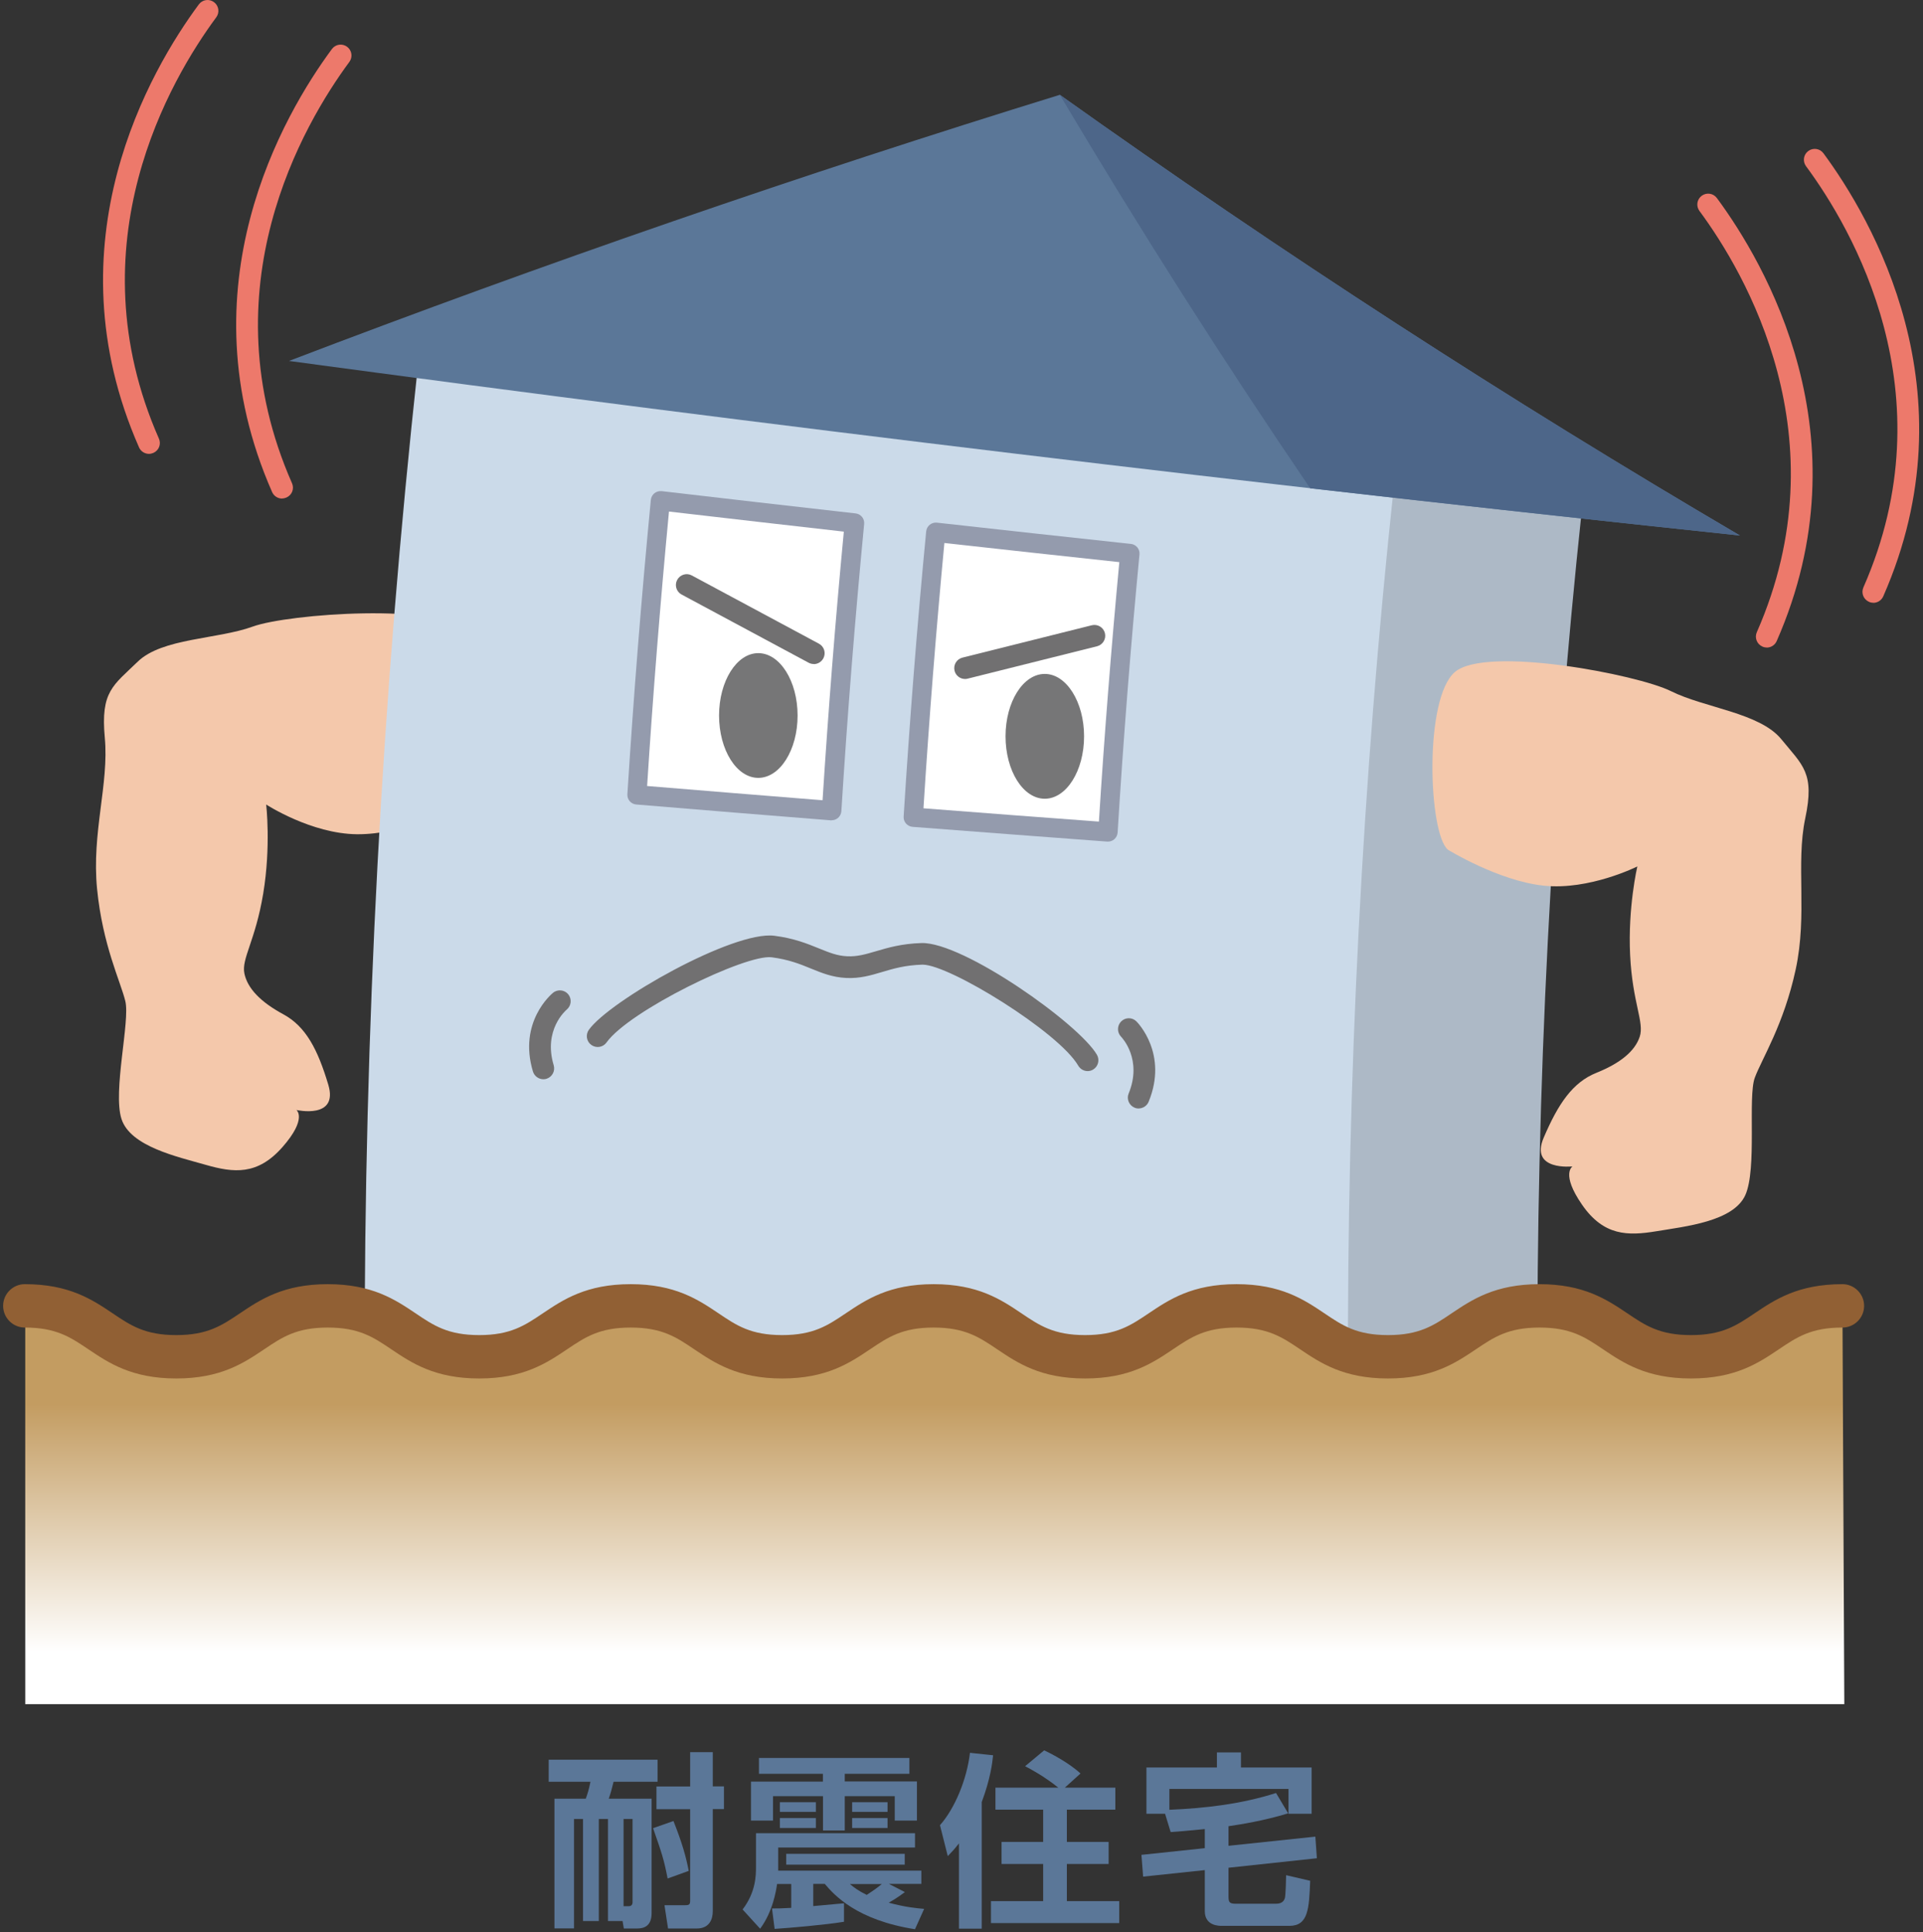 <?xml version="1.0" encoding="UTF-8"?>
<svg xmlns="http://www.w3.org/2000/svg" width="227" height="228" viewBox="0 0 227 228" fill="none">
  <rect x="0" y="0" width="227" height="228" fill="#333333" stroke="none"/>
  <g clip-path="url(#clip0_964_207)">
    <path d="M53.881 95.511C56.351 93.802 58.721 78.102 55.421 74.591C52.121 71.082 34.001 72.431 29.841 73.942C25.671 75.462 19.141 75.281 16.251 78.091C13.361 80.901 11.861 81.582 12.371 87.061C12.881 92.531 10.801 98.281 11.461 104.921C12.121 111.551 14.211 115.781 14.791 118.131C15.381 120.481 13.291 128.791 14.341 132.051C15.391 135.311 20.961 136.511 24.271 137.461C27.581 138.411 30.391 138.731 33.351 135.361C36.311 131.991 34.991 130.991 34.991 130.991C34.991 130.991 39.991 132.131 38.751 128.001C37.511 123.871 36.121 121.141 33.431 119.691C30.751 118.241 29.221 116.641 28.851 114.891C28.481 113.141 30.141 111.051 31.071 105.451C32.001 99.852 31.421 94.942 31.421 94.942C31.421 94.942 36.731 98.401 42.141 98.451C47.551 98.501 53.881 95.511 53.881 95.511Z" fill="#F4C8AB"></path>
    <path d="M181.489 162.891C142.819 162.871 104.129 162.481 65.429 161.711C65.329 122.921 67.379 84.301 71.529 46.031C109.909 51.021 148.319 55.631 186.759 59.871C183.119 93.931 181.339 128.321 181.489 162.881V162.891Z" fill="#ADB9C6"></path>
    <path d="M159.119 162.839C120.439 162.679 81.749 162.139 43.049 161.229C42.969 121.619 45.079 82.189 49.339 43.109C87.709 48.239 126.109 52.999 164.539 57.379C160.799 92.249 158.979 127.459 159.129 162.829L159.119 162.839Z" fill="#CBDAE9"></path>
    <path d="M205.379 63.197C148.229 57.157 91.129 50.297 34.109 42.597C64.279 31.067 94.629 20.598 125.109 11.188C151.379 29.887 178.169 47.227 205.379 63.188V63.197Z" fill="#5B7798"></path>
    <path d="M205.379 63.195C188.469 61.405 171.559 59.555 154.659 57.625C144.449 42.625 134.589 27.145 125.109 11.195C151.379 29.895 178.169 47.235 205.379 63.195Z" fill="#4D6689"></path>
    <path d="M98.169 95.672C90.509 95.062 82.849 94.442 75.199 93.802C75.929 82.212 76.849 70.642 77.959 59.102C85.589 59.992 93.229 60.872 100.859 61.732C99.779 73.012 98.879 84.332 98.169 95.672Z" fill="white"></path>
    <path d="M98.169 96.809C98.169 96.809 98.109 96.809 98.079 96.809C90.419 96.199 82.759 95.579 75.099 94.939C74.479 94.889 74.019 94.349 74.059 93.729C74.789 82.169 75.719 70.489 76.829 58.989C76.859 58.689 77.009 58.409 77.249 58.209C77.489 58.019 77.799 57.929 78.099 57.959C85.729 58.849 93.359 59.729 100.999 60.589C101.619 60.659 102.069 61.209 102.009 61.829C100.929 73.069 100.019 84.479 99.319 95.729C99.299 96.029 99.159 96.319 98.929 96.519C98.719 96.699 98.459 96.799 98.179 96.799L98.169 96.809ZM76.399 92.759C83.299 93.329 90.199 93.889 97.099 94.439C97.769 83.909 98.609 73.259 99.609 62.739C92.729 61.959 85.849 61.169 78.969 60.369C77.949 71.089 77.079 81.979 76.389 92.759H76.399Z" fill="#949BAD"></path>
    <path d="M130.781 98.18C123.121 97.61 115.461 97.03 107.801 96.44C108.501 85.21 109.381 74 110.461 62.82C118.101 63.67 125.731 64.51 133.371 65.33C132.331 76.25 131.461 87.21 130.781 98.19V98.18Z" fill="white"></path>
    <path d="M130.78 99.317C130.78 99.317 130.72 99.317 130.7 99.317C123.04 98.748 115.38 98.168 107.72 97.578C107.1 97.528 106.63 96.987 106.67 96.368C107.37 85.157 108.26 73.838 109.33 62.708C109.36 62.407 109.51 62.127 109.75 61.928C109.99 61.737 110.29 61.648 110.59 61.678C118.22 62.528 125.86 63.367 133.5 64.188C134.12 64.257 134.57 64.808 134.51 65.427C133.47 76.278 132.6 87.317 131.93 98.248C131.91 98.547 131.77 98.838 131.54 99.037C131.33 99.218 131.07 99.317 130.79 99.317H130.78ZM109.01 95.388C115.91 95.927 122.81 96.448 129.72 96.957C130.36 86.757 131.18 76.468 132.13 66.338C125.25 65.597 118.36 64.847 111.48 64.078C110.5 74.438 109.67 84.957 109.01 95.388Z" fill="#949BAD"></path>
    <path d="M128.39 126.401C127.95 126.401 127.52 126.171 127.28 125.761C124.99 121.801 112.09 113.841 108.92 113.841C108.9 113.841 108.88 113.841 108.87 113.841C106.85 113.901 105.46 114.311 104.12 114.711C102.77 115.111 101.5 115.491 99.88 115.411C98.26 115.331 97.03 114.831 95.73 114.301C94.44 113.771 93.1 113.231 91.09 112.971C88.03 112.581 74.27 119.281 71.6 123.021C71.19 123.601 70.39 123.731 69.81 123.321C69.23 122.911 69.1 122.111 69.51 121.531C71.96 118.101 86.54 109.811 91.41 110.431C93.75 110.731 95.31 111.371 96.69 111.931C97.88 112.411 98.82 112.801 100 112.851C101.18 112.911 102.16 112.621 103.39 112.261C104.82 111.841 106.43 111.361 108.79 111.291C113.71 111.161 127.38 120.831 129.49 124.481C129.84 125.091 129.63 125.881 129.02 126.231C128.82 126.351 128.6 126.401 128.38 126.401H128.39Z" fill="#717071"></path>
    <path d="M134.421 130.819C134.261 130.819 134.091 130.789 133.931 130.719C133.281 130.449 132.961 129.699 133.231 129.049C134.881 125.029 132.451 122.459 132.341 122.349C131.851 121.849 131.851 121.039 132.351 120.539C132.851 120.039 133.651 120.039 134.151 120.539C134.301 120.689 137.911 124.379 135.591 130.019C135.391 130.509 134.911 130.809 134.411 130.809L134.421 130.819Z" fill="#717071"></path>
    <path d="M64.141 127.363C63.591 127.363 63.081 127.003 62.911 126.453C61.151 120.603 65.111 117.303 65.281 117.163C65.831 116.713 66.641 116.803 67.081 117.343C67.521 117.893 67.441 118.693 66.901 119.143C66.771 119.253 64.111 121.553 65.361 125.713C65.561 126.393 65.181 127.103 64.501 127.313C64.381 127.353 64.251 127.363 64.131 127.363H64.141Z" fill="#717071"></path>
    <path d="M217.49 154.102C208.55 154.102 208.55 160.112 199.6 160.112C190.65 160.112 190.66 154.102 181.71 154.102C172.76 154.102 172.77 160.112 163.83 160.112C154.89 160.112 154.89 154.102 145.95 154.102C137.01 154.102 137.01 160.112 128.07 160.112C119.13 160.112 119.13 154.102 110.2 154.102C101.27 154.102 101.27 160.112 92.33 160.112C83.39 160.112 83.4 154.102 74.46 154.102C65.52 154.102 65.52 160.112 56.59 160.112C47.66 160.112 47.651 154.102 38.721 154.102C29.791 154.102 29.78 160.112 20.851 160.112C11.921 160.112 11.911 154.102 2.98 154.102V201.112H217.71L217.49 154.102Z" fill="url(#paint0_linear_964_207)"></path>
    <path d="M199.609 162.677C194.359 162.677 191.639 160.847 189.239 159.237C187.109 157.797 185.419 156.667 181.729 156.667C178.039 156.667 176.359 157.797 174.219 159.237C171.819 160.847 169.099 162.677 163.849 162.677C158.599 162.677 155.879 160.847 153.479 159.237C151.349 157.797 149.659 156.667 145.969 156.667C142.279 156.667 140.599 157.797 138.459 159.237C136.059 160.847 133.339 162.677 128.089 162.677C122.839 162.677 120.119 160.847 117.719 159.237C115.589 157.797 113.899 156.667 110.209 156.667C106.519 156.667 104.839 157.797 102.699 159.237C100.299 160.847 97.579 162.677 92.329 162.677C87.079 162.677 84.359 160.847 81.959 159.237C79.829 157.797 78.139 156.667 74.449 156.667C70.759 156.667 69.079 157.797 66.939 159.237C64.539 160.847 61.819 162.677 56.569 162.677C51.319 162.677 48.599 160.847 46.199 159.237C44.069 157.797 42.379 156.667 38.689 156.667C34.999 156.667 33.319 157.797 31.179 159.237C28.779 160.847 26.059 162.677 20.809 162.677C15.559 162.677 12.839 160.847 10.439 159.237C8.309 157.797 6.619 156.667 2.929 156.667C1.519 156.667 0.369 155.517 0.369 154.107C0.369 152.697 1.519 151.547 2.929 151.547C8.179 151.547 10.899 153.377 13.299 154.987C15.429 156.427 17.119 157.557 20.809 157.557C24.499 157.557 26.179 156.427 28.319 154.987C30.719 153.377 33.439 151.547 38.689 151.547C43.939 151.547 46.659 153.377 49.059 154.987C51.189 156.427 52.879 157.557 56.569 157.557C60.259 157.557 61.939 156.427 64.079 154.987C66.479 153.377 69.199 151.547 74.449 151.547C79.699 151.547 82.419 153.377 84.819 154.987C86.949 156.427 88.639 157.557 92.329 157.557C96.019 157.557 97.699 156.427 99.839 154.987C102.239 153.377 104.959 151.547 110.209 151.547C115.459 151.547 118.179 153.377 120.579 154.987C122.709 156.427 124.399 157.557 128.089 157.557C131.779 157.557 133.459 156.427 135.599 154.987C137.999 153.377 140.719 151.547 145.969 151.547C151.219 151.547 153.939 153.377 156.339 154.987C158.469 156.427 160.159 157.557 163.849 157.557C167.539 157.557 169.229 156.427 171.359 154.987C173.759 153.377 176.479 151.547 181.729 151.547C186.979 151.547 189.699 153.377 192.099 154.987C194.229 156.427 195.919 157.557 199.609 157.557C203.299 157.557 204.989 156.427 207.119 154.987C209.519 153.377 212.239 151.547 217.489 151.547C218.899 151.547 220.049 152.697 220.049 154.107C220.049 155.517 218.899 156.667 217.489 156.667C213.799 156.667 212.109 157.797 209.979 159.237C207.579 160.847 204.859 162.677 199.609 162.677Z" fill="#916034"></path>
    <path d="M208.55 76.412C208.38 76.412 208.2 76.382 208.04 76.302C207.39 76.012 207.1 75.262 207.38 74.612C217.48 51.662 206.01 32.192 200.61 24.892C200.19 24.322 200.31 23.522 200.88 23.102C201.45 22.682 202.25 22.802 202.67 23.372C208.33 31.032 220.36 51.472 209.73 75.652C209.52 76.132 209.05 76.422 208.56 76.422L208.55 76.412Z" fill="#ED796B"></path>
    <path d="M221.13 71.131C220.96 71.131 220.78 71.101 220.62 71.021C219.97 70.731 219.68 69.981 219.96 69.331C230.06 46.391 218.59 26.911 213.19 19.611C212.77 19.041 212.89 18.241 213.46 17.821C214.03 17.401 214.83 17.521 215.25 18.091C220.91 25.761 232.94 46.201 222.31 70.371C222.1 70.851 221.63 71.141 221.14 71.141L221.13 71.131Z" fill="#ED796B"></path>
    <path d="M33.29 58.836C32.8 58.836 32.33 58.546 32.12 58.066C21.49 33.896 33.51 13.456 39.18 5.786C39.6 5.216 40.4 5.096 40.97 5.516C41.54 5.936 41.66 6.736 41.24 7.306C35.84 14.616 24.37 34.086 34.47 57.026C34.76 57.676 34.47 58.426 33.81 58.716C33.64 58.786 33.47 58.826 33.3 58.826L33.29 58.836Z" fill="#ED796B"></path>
    <path d="M17.579 53.561C17.09 53.561 16.619 53.271 16.41 52.791C5.769 28.611 17.799 8.181 23.47 0.521C23.89 -0.049 24.689 -0.169 25.259 0.251C25.829 0.671 25.95 1.471 25.529 2.041C20.13 9.341 8.659 28.811 18.759 51.761C19.049 52.411 18.759 53.161 18.099 53.451C17.93 53.521 17.759 53.561 17.59 53.561H17.579Z" fill="#ED796B"></path>
    <path d="M170.899 100.26C168.629 98.28 168.069 82.42 171.749 79.3C175.429 76.18 193.279 79.59 197.239 81.56C201.199 83.54 207.719 84.11 210.269 87.23C212.819 90.35 214.239 91.2 213.099 96.58C211.969 101.96 213.379 107.91 211.969 114.42C210.559 120.93 207.999 124.9 207.149 127.17C206.299 129.43 207.429 137.93 206.019 141.05C204.599 144.16 198.939 144.73 195.539 145.3C192.139 145.86 189.309 145.86 186.759 142.18C184.209 138.5 185.629 137.65 185.629 137.65C185.629 137.65 180.529 138.22 182.229 134.25C183.929 130.28 185.629 127.73 188.459 126.6C191.289 125.46 192.989 124.05 193.559 122.35C194.129 120.65 192.709 118.39 192.429 112.73C192.149 107.06 193.279 102.25 193.279 102.25C193.279 102.25 187.619 105.09 182.239 104.52C176.859 103.95 170.909 100.27 170.909 100.27L170.899 100.26Z" fill="#F4C8AB"></path>
    <path d="M127.969 86.891C127.969 90.961 125.889 94.261 123.329 94.261C120.769 94.261 118.699 90.961 118.699 86.891C118.699 82.821 120.779 79.531 123.329 79.531C125.879 79.531 127.969 82.831 127.969 86.891Z" fill="#767677"></path>
    <path d="M94.151 84.438C94.151 88.508 92.071 91.798 89.511 91.798C86.951 91.798 84.881 88.498 84.881 84.438C84.881 80.378 86.961 77.078 89.511 77.078C92.061 77.078 94.151 80.368 94.151 84.438Z" fill="#767677"></path>
    <path d="M113.92 80.128C113.35 80.128 112.82 79.738 112.68 79.158C112.51 78.468 112.93 77.778 113.61 77.608L128.88 73.788C129.57 73.618 130.26 74.038 130.43 74.718C130.6 75.408 130.18 76.098 129.5 76.268L114.23 80.088C114.13 80.118 114.02 80.128 113.92 80.128Z" fill="#717071"></path>
    <path d="M96.06 78.363C95.86 78.363 95.65 78.313 95.46 78.213L80.46 70.163C79.84 69.833 79.6 69.053 79.94 68.433C80.27 67.813 81.05 67.573 81.67 67.913L96.67 75.963C97.29 76.293 97.53 77.073 97.19 77.693C96.96 78.123 96.52 78.373 96.06 78.373V78.363Z" fill="#717071"></path>
    <path d="M71.769 214.666H70.689V226.706H68.82V214.666H67.76V227.576H65.45V212.266H69.15C69.329 211.756 69.52 211.206 69.7 210.266H64.769V207.666H77.62V210.266H72.43C72.139 211.406 72.139 211.456 71.859 212.266H76.92V225.756C76.92 227.316 76.02 227.586 75.2 227.586H73.64L73.49 226.706H71.769V214.666ZM73.62 224.956H74.21C74.43 224.956 74.67 224.866 74.67 224.476V214.666H73.609V224.966L73.62 224.956ZM79.499 214.906C80.529 217.506 80.969 219.066 81.299 220.786L78.809 221.686C78.37 219.416 78.109 218.646 77.09 215.746L79.49 214.906H79.499ZM84.14 206.766V210.816H85.46V213.496H84.14V225.536C84.14 226.506 83.74 227.586 82.249 227.586H78.859L78.439 224.836H80.9C81.379 224.836 81.469 224.726 81.469 224.286V213.506H77.49V210.826H81.469V206.776H84.129L84.14 206.766Z" fill="#5B7798"></path>
    <path d="M91.13 225.221C91.77 225.221 92.23 225.221 93.4 225.151V222.331H91.73C91.62 223.081 91.25 225.561 89.73 227.611L87.66 225.341C89.24 223.271 89.24 221.271 89.24 220.301V216.341H108.01V218.031H91.86V220.761H108.76V222.321H104.93L106.82 223.291C106.51 223.511 105.85 224.021 104.91 224.541C106.87 225.071 108.1 225.181 109.09 225.271L108.01 227.671C101.1 226.591 98.46 223.621 97.36 222.321H96V224.941C96.48 224.901 99.37 224.631 99.63 224.611V226.791C97.39 227.161 93.16 227.521 91.44 227.631L91.13 225.211V225.221ZM89.59 207.461H107.35V209.331H99.72V210.231H108.24V214.851H105.62V211.971H99.72V216.021H97.15V211.971H91.25V214.851H88.65V210.251H97.14V209.331H89.59V207.461ZM92.06 212.681H96.31V213.821H92.06V212.681ZM92.06 214.551H96.31V215.721H92.06V214.551ZM106.8 218.771V220.051H92.81V218.771H106.8ZM100.33 222.341C100.81 222.741 101.28 223.111 102.31 223.621C103.15 223.071 103.56 222.781 104.09 222.341H100.33ZM100.59 212.681H104.77V213.821H100.59V212.681ZM100.59 214.551H104.77V215.721H100.59V214.551Z" fill="#5B7798"></path>
    <path d="M113.199 217.542C112.689 218.202 112.339 218.572 111.879 219.042L110.959 215.393C112.699 213.433 114.129 210.023 114.499 206.853L117.229 207.143C117.139 208.043 116.919 209.913 115.889 212.663V227.603H113.199V217.553V217.542ZM124.929 210.963C123.229 209.603 121.669 208.782 121.009 208.432L123.259 206.562C124.359 207.072 126.269 208.122 127.549 209.292L125.699 210.963H131.659V213.562H125.939V217.372H130.869V219.973H125.939V224.353H132.119V226.943H116.979V224.353H123.139V219.973H118.229V217.372H123.139V213.562H117.509V210.963H124.929Z" fill="#5B7798"></path>
    <path d="M142.19 215.855C140.14 216.055 139.15 216.145 138.19 216.205L137.53 214.045H135.33V208.585H143.65V206.805H146.49V208.585H154.83V214.045H152.1V211.115H138.04V213.575C142.31 213.395 146.56 212.895 150.63 211.595L152.06 213.995C149.18 214.875 146.49 215.295 145.02 215.515V217.825L155.27 216.745L155.45 219.295L145.02 220.415V223.805C145.02 224.485 145.13 224.665 145.88 224.665H150.63C151.44 224.665 151.6 224.205 151.67 224.005C151.76 223.745 151.82 221.715 151.82 221.295L154.66 221.955C154.53 225.255 154.44 227.275 152.2 227.275H144.24C143.89 227.275 142.22 227.275 142.22 225.535V220.695L134.94 221.465L134.74 218.895L142.22 218.105V215.835L142.19 215.855Z" fill="#5B7798"></path>
  </g>
  <defs>
    <linearGradient id="paint0_linear_964_207" x1="110.35" y1="194.962" x2="110.35" y2="165.722" gradientUnits="userSpaceOnUse">
      <stop stop-color="white"></stop>
      <stop offset="1" stop-color="#C39C61"></stop>
    </linearGradient>
    <clipPath id="clip0_964_207">
      <rect width="227" height="228" fill="white"></rect>
    </clipPath>
  </defs>
</svg>
